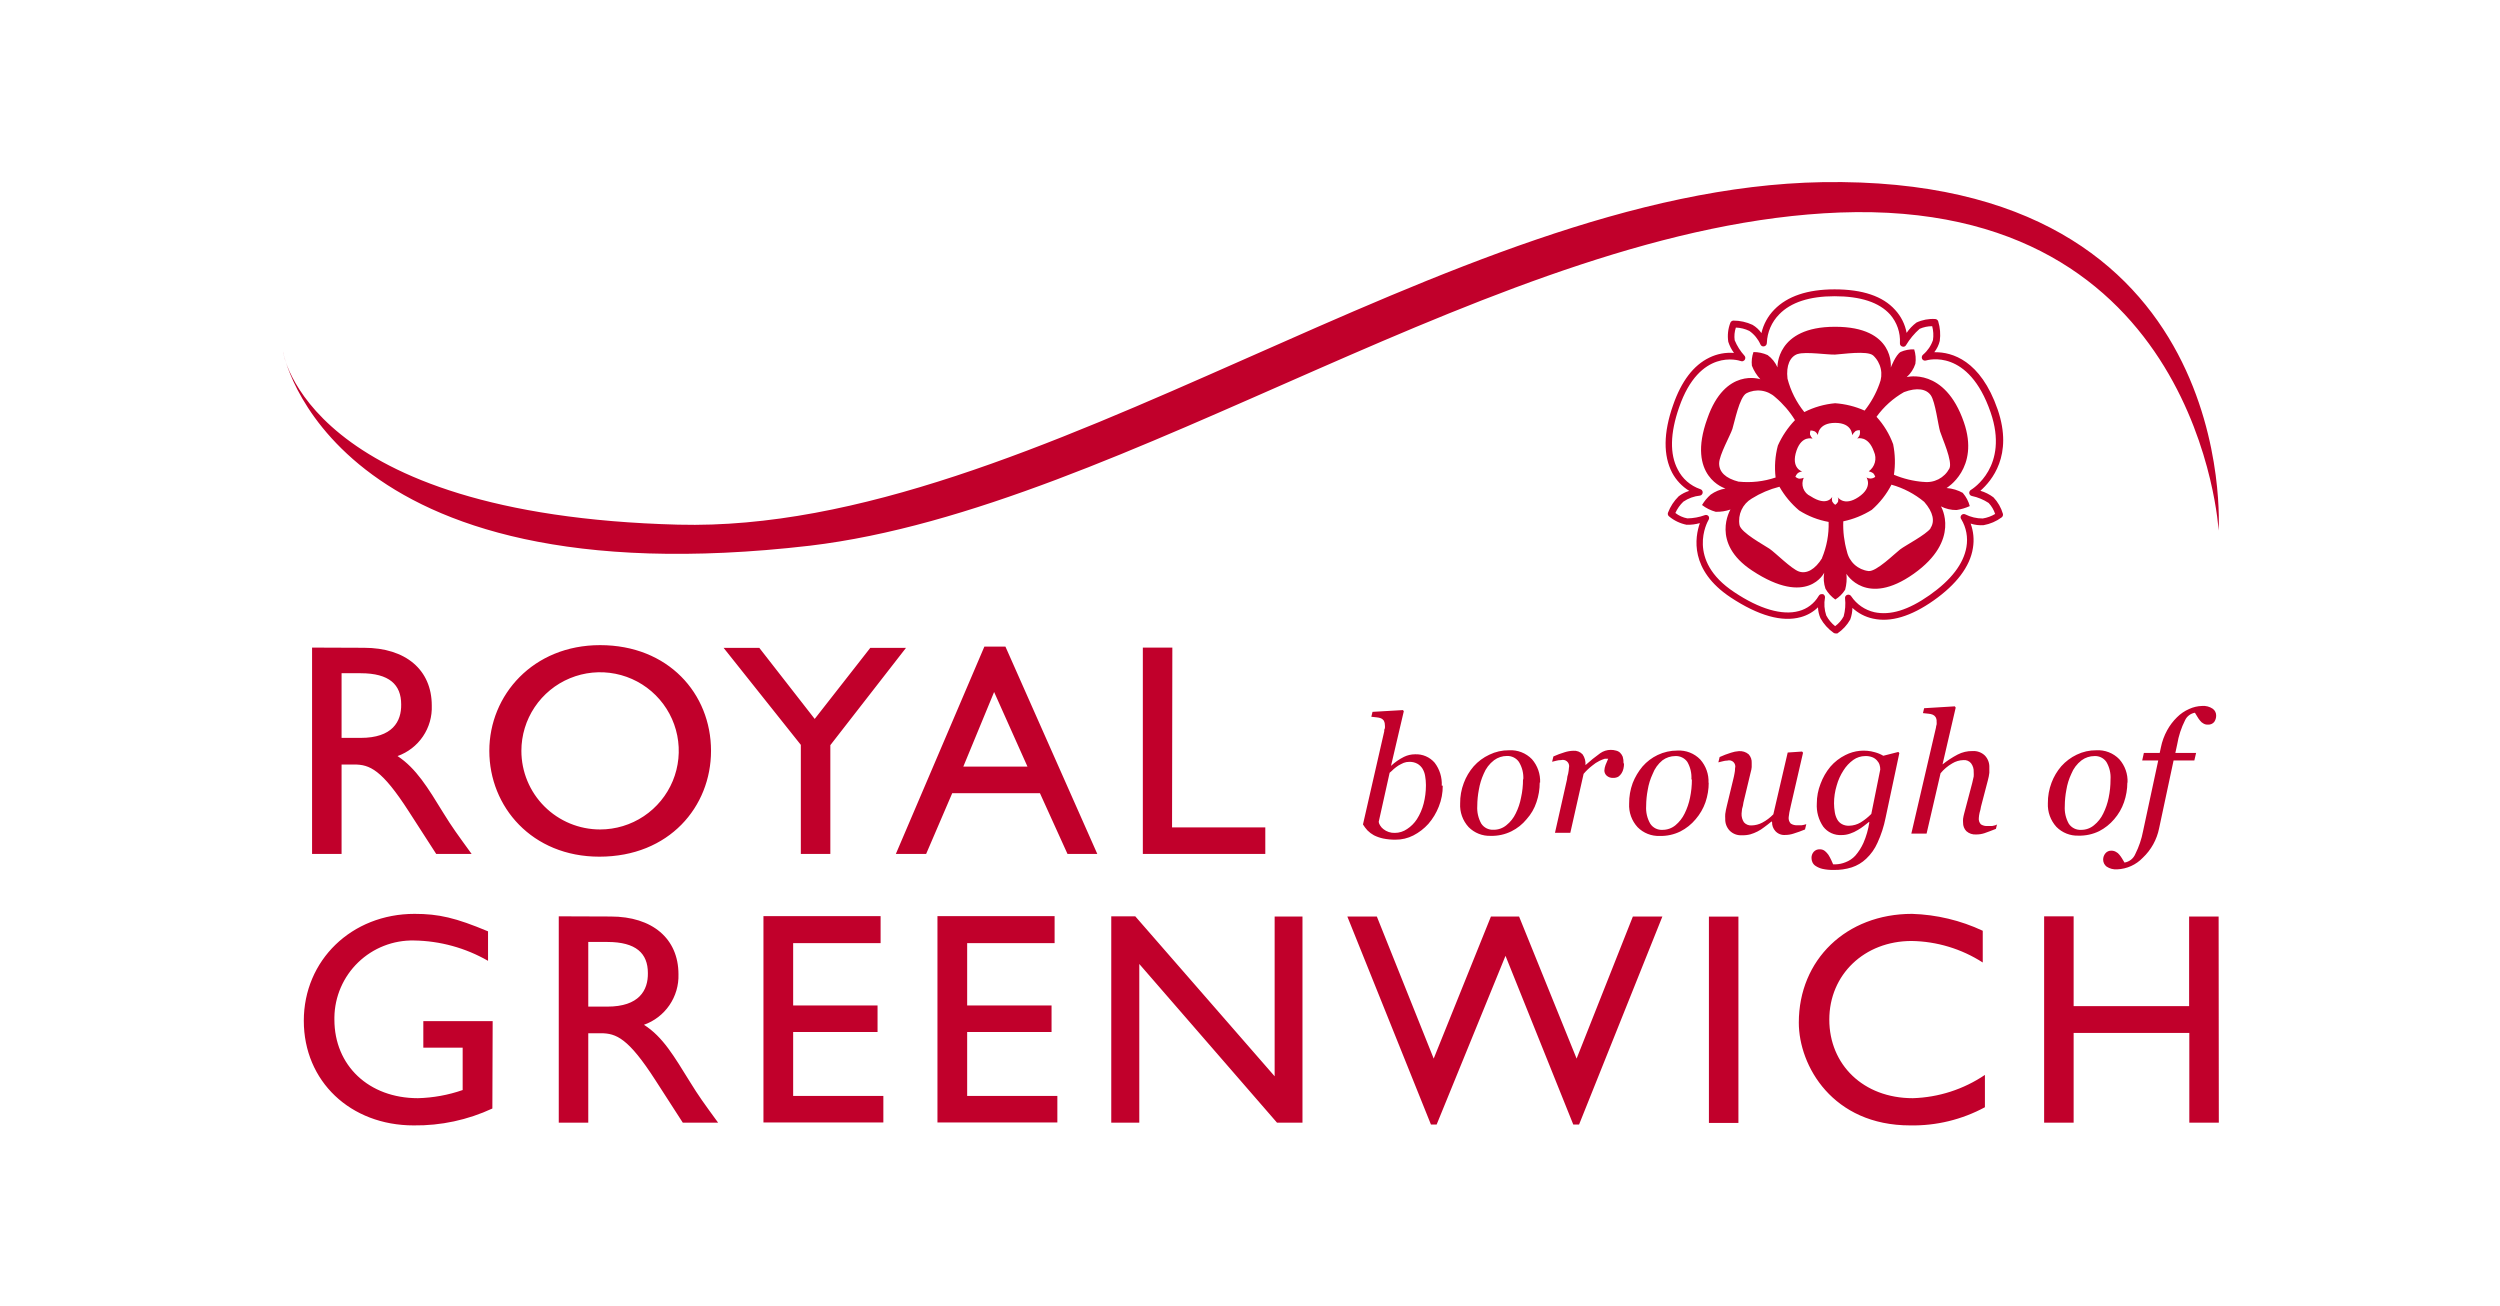 <svg width="400" height="209" viewBox="0 0 400 209" fill="none" xmlns="http://www.w3.org/2000/svg">
<path d="M54.652 118.062H57.706C62.789 118.062 64.237 115.452 64.189 112.701C64.189 109.557 62.301 107.717 57.706 107.717H54.652V118.062ZM58.24 103.646C64.929 103.646 69.084 107.183 69.084 112.89C69.152 114.644 68.657 116.374 67.672 117.827C66.687 119.281 65.263 120.382 63.607 120.97C66.597 122.951 68.439 126.001 70.957 130.104C72.358 132.384 73.192 133.5 75.458 136.628H69.792L65.433 129.868C61.073 123.092 59.138 122.322 56.667 122.322H54.652V136.628H49.931V103.614L58.24 103.646ZM96.012 132.714C98.502 132.714 100.936 131.976 103.006 130.594C105.077 129.212 106.691 127.248 107.644 124.95C108.597 122.652 108.846 120.123 108.36 117.683C107.874 115.244 106.675 113.003 104.914 111.244C103.154 109.485 100.91 108.287 98.468 107.802C96.026 107.317 93.494 107.566 91.194 108.518C88.893 109.469 86.927 111.081 85.543 113.15C84.16 115.218 83.421 117.649 83.421 120.137C83.421 123.473 84.748 126.671 87.109 129.03C89.47 131.389 92.672 132.714 96.012 132.714ZM96.012 103.221C106.902 103.221 113.764 110.956 113.764 120.137C113.764 129.051 107.091 137.068 95.901 137.068C85.105 137.068 78.291 129.082 78.291 120.137C78.291 111.192 85.31 103.221 96.012 103.221ZM139.244 103.661H144.957L132.854 119.225V136.628H128.133V119.178L115.779 103.661H121.491L130.352 115.028L139.244 103.661ZM154.132 122.652H164.393L159.058 110.72L154.132 122.652ZM175.567 136.628H170.798L166.392 126.913H152.354L148.183 136.628H143.336L157.5 103.457H160.868L175.567 136.628ZM187.528 132.384H202.448V136.628H182.854V103.614H187.575L187.528 132.384ZM78.779 177.361C74.838 179.195 70.535 180.119 66.188 180.065C56.069 180.065 48.609 173.006 48.609 163.322C48.609 153.638 56.258 146.218 66.33 146.218C70.201 146.218 72.908 146.847 78.086 149.016V153.733C74.478 151.658 70.399 150.538 66.235 150.478C64.59 150.445 62.954 150.737 61.422 151.338C59.89 151.939 58.492 152.836 57.309 153.979C56.125 155.122 55.18 156.487 54.527 157.996C53.874 159.505 53.526 161.128 53.503 162.772V163.134C53.503 170.491 59.012 175.71 66.865 175.71C69.305 175.648 71.721 175.208 74.026 174.406V167.63H67.731V163.385H78.826L78.779 177.361ZM94.123 161.059H97.176C102.26 161.059 103.708 158.449 103.66 155.682C103.66 152.538 101.772 150.714 97.176 150.714H94.123V161.059ZM97.711 146.642C104.384 146.642 108.555 150.18 108.555 155.886C108.61 157.644 108.104 159.374 107.111 160.826C106.119 162.278 104.69 163.378 103.031 163.967C106.1 165.916 107.878 169.06 110.396 173.101C111.797 175.38 112.615 176.496 114.897 179.625H109.247L104.888 172.865C100.528 166.089 98.593 165.319 96.122 165.319H94.123V179.625H89.402V146.611L97.711 146.642ZM140.896 150.903H126.905V160.87H140.408V165.115H126.905V175.349H141.337V179.593H122.152V146.58H140.896V150.903ZM168.737 150.903H154.746V160.87H168.249V165.115H154.746V175.349H169.177V179.593H149.993V146.58H168.737V150.903ZM208.396 179.625H204.32L182.287 154.236V179.625H177.802V146.611H181.642L203.943 172.205V146.642H208.396V179.625ZM252.652 179.924H251.723L240.88 152.931L229.863 179.924H228.95L215.573 146.642H220.294L229.391 169.375L238.55 146.642H243.051L252.258 169.375L261.26 146.642H265.982L252.652 179.924ZM273.426 146.658H278.147V179.672H273.426V146.658ZM317.24 154C313.844 151.814 309.902 150.621 305.862 150.557C298.307 150.557 292.689 155.934 292.689 163.134C292.689 170.334 298.119 175.71 306.051 175.71C310.172 175.587 314.173 174.294 317.586 171.985V177.157C313.917 179.14 309.797 180.142 305.626 180.065C293.224 180.065 287.81 170.538 287.81 163.621C287.81 153.56 295.396 146.218 305.925 146.218C309.842 146.339 313.693 147.259 317.24 148.922V154ZM355.011 179.625H350.29V165.272H331.782V179.625H327.061V146.611H331.782V160.98H350.258V146.642H354.98L355.011 179.625ZM243.728 124.712C243.789 123.723 243.541 122.74 243.02 121.898C242.806 121.595 242.52 121.35 242.187 121.185C241.855 121.021 241.487 120.941 241.116 120.954C240.374 120.954 239.652 121.191 239.054 121.63C238.311 122.196 237.735 122.951 237.386 123.816C237.02 124.628 236.761 125.484 236.615 126.362C236.452 127.212 236.368 128.075 236.363 128.941C236.298 129.932 236.522 130.92 237.008 131.786C237.22 132.105 237.511 132.363 237.854 132.534C238.196 132.705 238.577 132.783 238.96 132.761C239.719 132.773 240.456 132.51 241.037 132.022C241.665 131.518 242.171 130.878 242.516 130.151C242.916 129.351 243.202 128.499 243.366 127.62C243.581 126.66 243.687 125.679 243.681 124.696M246.356 125.199C246.358 126.269 246.183 127.331 245.837 128.343C245.508 129.349 244.972 130.276 244.263 131.063C243.599 131.88 242.767 132.545 241.824 133.012C240.797 133.518 239.663 133.766 238.519 133.736C237.864 133.761 237.211 133.649 236.601 133.408C235.991 133.167 235.439 132.802 234.978 132.336C234.51 131.827 234.15 131.23 233.917 130.579C233.685 129.928 233.585 129.237 233.624 128.548C233.612 127.431 233.809 126.322 234.207 125.278C234.569 124.306 235.102 123.406 235.781 122.621C236.483 121.832 237.34 121.195 238.299 120.75C239.279 120.274 240.356 120.032 241.446 120.043C242.124 120.003 242.803 120.111 243.436 120.358C244.069 120.605 244.641 120.985 245.113 121.473C246.012 122.507 246.48 123.846 246.419 125.215M259.844 122.181C259.844 122.456 259.812 122.73 259.749 122.998C259.69 123.254 259.589 123.498 259.45 123.721C259.315 123.937 259.139 124.124 258.931 124.272C258.68 124.407 258.398 124.473 258.113 124.46C257.922 124.474 257.73 124.45 257.548 124.387C257.367 124.325 257.2 124.227 257.058 124.099C256.84 123.894 256.71 123.612 256.696 123.313C256.71 123.001 256.774 122.693 256.885 122.401L257.31 121.395H256.775C256.478 121.487 256.188 121.602 255.909 121.74C255.497 121.944 255.111 122.197 254.761 122.495C254.254 122.886 253.79 123.328 253.376 123.816L251.251 133.248H248.796L250.716 124.727C250.738 124.406 250.801 124.089 250.905 123.784C250.97 123.473 251.012 123.158 251.031 122.841C251.098 122.585 251.062 122.312 250.929 122.082C250.796 121.853 250.578 121.685 250.322 121.615C250.143 121.56 249.951 121.56 249.772 121.615C249.522 121.614 249.273 121.646 249.032 121.709L248.339 121.882L248.544 121.033C249.132 120.768 249.736 120.542 250.354 120.357C250.797 120.215 251.258 120.136 251.723 120.121C252 120.098 252.279 120.138 252.538 120.239C252.797 120.34 253.03 120.499 253.218 120.703C253.563 121.204 253.725 121.81 253.675 122.416C254.425 121.739 255.214 121.104 256.035 120.514C256.528 120.167 257.116 119.98 257.719 119.98C257.996 119.977 258.272 120.014 258.538 120.09C258.791 120.141 259.025 120.26 259.214 120.436C259.398 120.62 259.543 120.839 259.639 121.08C259.736 121.417 259.779 121.767 259.765 122.118M270.624 124.712C270.689 123.736 270.464 122.763 269.979 121.913C269.765 121.607 269.476 121.36 269.14 121.195C268.805 121.03 268.433 120.953 268.059 120.97C267.317 120.97 266.595 121.207 265.997 121.646C265.289 122.223 264.746 122.977 264.424 123.831C264.044 124.639 263.779 125.497 263.637 126.378C263.474 127.228 263.39 128.091 263.385 128.956C263.318 129.949 263.548 130.94 264.046 131.802C264.257 132.121 264.549 132.379 264.891 132.55C265.234 132.721 265.615 132.799 265.997 132.777C266.755 132.782 267.491 132.52 268.075 132.038C268.69 131.525 269.189 130.887 269.538 130.167C269.936 129.365 270.227 128.514 270.404 127.636C270.605 126.674 270.705 125.694 270.703 124.712M273.394 125.215C273.396 126.284 273.22 127.347 272.875 128.359C272.526 129.356 271.992 130.279 271.301 131.079C270.629 131.888 269.799 132.551 268.862 133.028C267.835 133.534 266.701 133.782 265.557 133.751C264.902 133.776 264.248 133.665 263.639 133.424C263.029 133.183 262.476 132.818 262.016 132.352C261.548 131.843 261.188 131.245 260.955 130.595C260.723 129.944 260.623 129.253 260.662 128.563C260.653 127.448 260.845 126.341 261.229 125.293C261.607 124.329 262.139 123.432 262.803 122.637C263.476 121.865 264.301 121.239 265.226 120.797C266.209 120.328 267.285 120.087 268.374 120.09C269.052 120.051 269.731 120.158 270.364 120.405C270.997 120.652 271.569 121.032 272.041 121.52C272.953 122.548 273.427 123.89 273.363 125.262M283.498 131.456H283.419C283.026 131.786 282.632 132.085 282.27 132.352C281.606 132.875 280.848 133.265 280.036 133.5C279.599 133.61 279.148 133.658 278.698 133.641C278.339 133.665 277.979 133.611 277.642 133.483C277.305 133.356 277 133.158 276.746 132.902C276.506 132.649 276.32 132.35 276.198 132.023C276.077 131.696 276.022 131.348 276.038 131C276.022 130.749 276.022 130.497 276.038 130.245C276.098 129.811 276.182 129.381 276.29 128.956L277.297 124.79C277.392 124.413 277.47 124.067 277.518 123.768C277.58 123.49 277.612 123.205 277.612 122.92C277.663 122.748 277.666 122.566 277.621 122.392C277.576 122.219 277.485 122.061 277.358 121.935C277.23 121.809 277.071 121.72 276.897 121.678C276.722 121.635 276.54 121.641 276.369 121.693C276.124 121.698 275.88 121.735 275.645 121.803L274.937 121.976L275.141 121.127C275.729 120.858 276.333 120.626 276.951 120.436C277.358 120.298 277.781 120.213 278.21 120.184C278.493 120.16 278.777 120.191 279.048 120.278C279.318 120.364 279.568 120.503 279.784 120.687C279.956 120.875 280.087 121.096 280.171 121.337C280.255 121.577 280.289 121.832 280.272 122.086C280.287 122.301 280.287 122.516 280.272 122.731C280.248 123.008 280.196 123.282 280.114 123.548L278.95 128.406C278.911 128.753 278.838 129.096 278.729 129.428C278.688 129.672 278.661 129.919 278.651 130.167C278.624 130.662 278.757 131.152 279.028 131.566C279.178 131.737 279.365 131.872 279.575 131.959C279.786 132.046 280.013 132.084 280.24 132.069C280.839 132.057 281.426 131.907 281.956 131.629C282.616 131.281 283.216 130.83 283.734 130.293L286.032 120.404L288.33 120.247L288.487 120.436L286.535 128.893C286.441 129.255 286.378 129.617 286.299 129.978C286.247 130.233 286.21 130.49 286.189 130.749C286.166 130.933 286.184 131.119 286.241 131.296C286.298 131.473 286.393 131.634 286.52 131.77C286.837 131.976 287.213 132.07 287.59 132.038H288.298C288.539 132.002 288.776 131.945 289.006 131.865L288.802 132.714C288.204 132.965 287.59 133.185 286.976 133.374C286.545 133.518 286.093 133.593 285.638 133.594C285.347 133.618 285.053 133.576 284.78 133.47C284.508 133.363 284.263 133.196 284.065 132.981C283.704 132.587 283.512 132.068 283.53 131.535M300.841 123.124C300.843 122.868 300.806 122.614 300.731 122.369C300.646 122.104 300.5 121.862 300.306 121.662C300.107 121.441 299.859 121.269 299.582 121.159C299.216 121.018 298.825 120.953 298.433 120.97C297.75 120.973 297.085 121.187 296.529 121.583C295.9 122.036 295.365 122.608 294.955 123.265C294.47 124.011 294.104 124.828 293.869 125.686C293.588 126.609 293.444 127.568 293.444 128.532C293.447 129.011 293.489 129.49 293.57 129.963C293.631 130.358 293.759 130.741 293.948 131.094C294.118 131.411 294.375 131.672 294.688 131.849C295.048 132.046 295.457 132.139 295.868 132.116C296.511 132.104 297.14 131.925 297.694 131.597C298.319 131.213 298.895 130.754 299.409 130.23L300.841 123.124ZM299.079 131.535H299L298.244 132.132C297.925 132.381 297.588 132.606 297.237 132.808C296.857 133.044 296.45 133.234 296.025 133.374C295.586 133.531 295.123 133.611 294.656 133.61C294.092 133.643 293.529 133.536 293.016 133.301C292.503 133.065 292.055 132.707 291.713 132.258C290.971 131.168 290.611 129.863 290.69 128.548C290.692 127.472 290.895 126.405 291.288 125.403C291.654 124.409 292.186 123.484 292.862 122.668C293.528 121.897 294.341 121.266 295.254 120.813C296.712 120.063 298.401 119.9 299.976 120.357C300.451 120.483 300.906 120.673 301.329 120.923L303.737 120.31L303.894 120.499L301.691 130.859C301.419 132.23 300.986 133.565 300.401 134.836C299.976 135.803 299.36 136.674 298.591 137.399C297.932 138.026 297.142 138.499 296.277 138.782C295.341 139.075 294.363 139.213 293.381 139.191C292.779 139.204 292.176 139.146 291.587 139.018C291.207 138.929 290.845 138.774 290.517 138.562C290.28 138.417 290.093 138.203 289.982 137.949C289.889 137.736 289.84 137.505 289.84 137.273C289.83 136.909 289.96 136.554 290.202 136.282C290.323 136.15 290.472 136.046 290.638 135.978C290.804 135.91 290.983 135.88 291.162 135.889C291.466 135.879 291.762 135.979 291.997 136.172C292.204 136.348 292.389 136.549 292.547 136.77C292.71 137.034 292.857 137.307 292.988 137.587C293.13 137.902 293.224 138.137 293.303 138.295H293.696C294.236 138.279 294.769 138.167 295.27 137.964C295.87 137.741 296.409 137.38 296.844 136.911C297.378 136.298 297.818 135.61 298.15 134.867C298.605 133.817 298.922 132.713 299.094 131.582M319.554 131.77L319.349 132.619C318.562 132.934 317.948 133.154 317.508 133.311C317.081 133.45 316.635 133.519 316.186 133.515C315.901 133.537 315.615 133.5 315.344 133.408C315.074 133.316 314.825 133.171 314.612 132.981C314.44 132.801 314.305 132.589 314.216 132.357C314.127 132.125 314.085 131.877 314.093 131.629C314.077 131.42 314.077 131.209 314.093 131C314.134 130.719 314.191 130.441 314.266 130.167L315.556 125.278C315.651 124.9 315.729 124.555 315.792 124.24C315.808 123.999 315.808 123.758 315.792 123.517C315.82 123.015 315.669 122.52 315.367 122.118C315.22 121.939 315.031 121.8 314.817 121.712C314.603 121.624 314.37 121.591 314.14 121.615C313.505 121.633 312.886 121.817 312.346 122.149C311.638 122.559 311.009 123.091 310.489 123.721L308.254 133.374H305.814L309.749 116.443C309.764 116.266 309.801 116.091 309.859 115.924C309.875 115.772 309.875 115.619 309.859 115.468C309.879 115.217 309.824 114.965 309.702 114.745C309.593 114.57 309.434 114.433 309.245 114.352C309.025 114.261 308.791 114.207 308.553 114.194L307.672 114.1L307.86 113.314L312.771 113.015L312.912 113.22L310.803 122.306C311.554 121.707 312.36 121.181 313.211 120.734C313.953 120.345 314.782 120.15 315.619 120.168C315.979 120.146 316.34 120.198 316.679 120.323C317.018 120.447 317.327 120.641 317.586 120.892C317.827 121.148 318.013 121.449 318.135 121.779C318.257 122.108 318.311 122.459 318.295 122.81V123.643C318.248 124.052 318.169 124.457 318.059 124.853L316.957 129.066C316.911 129.392 316.837 129.713 316.737 130.025C316.672 130.304 316.629 130.588 316.611 130.874C316.588 131.058 316.606 131.245 316.663 131.422C316.72 131.598 316.815 131.76 316.941 131.896C317.265 132.1 317.646 132.193 318.027 132.163C318.263 132.179 318.5 132.179 318.735 132.163C318.981 132.117 319.223 132.054 319.459 131.975M337.684 124.712C337.751 123.734 337.521 122.758 337.023 121.913C336.813 121.606 336.528 121.358 336.194 121.193C335.861 121.028 335.49 120.951 335.119 120.97C334.377 120.97 333.654 121.207 333.057 121.646C332.319 122.212 331.748 122.967 331.404 123.831C331.025 124.639 330.76 125.497 330.618 126.378C330.455 127.228 330.371 128.091 330.366 128.956C330.301 129.947 330.525 130.936 331.011 131.802C331.226 132.121 331.52 132.378 331.865 132.549C332.21 132.72 332.594 132.799 332.978 132.777C333.732 132.785 334.463 132.523 335.04 132.038C335.668 131.533 336.173 130.894 336.519 130.167C336.917 129.365 337.208 128.514 337.385 127.636C337.586 126.674 337.686 125.694 337.684 124.712ZM340.375 125.215C340.371 126.285 340.19 127.348 339.84 128.359C339.494 129.358 338.96 130.281 338.266 131.079C337.601 131.863 336.788 132.509 335.874 132.981C334.841 133.485 333.702 133.733 332.553 133.704C331.901 133.727 331.251 133.615 330.644 133.374C330.037 133.133 329.487 132.769 329.028 132.305C328.087 131.273 327.595 129.91 327.659 128.516C327.646 127.399 327.844 126.29 328.241 125.246C328.603 124.274 329.136 123.375 329.815 122.589C330.504 121.821 331.339 121.196 332.27 120.75C333.25 120.274 334.328 120.032 335.418 120.043C336.096 120.003 336.775 120.111 337.407 120.358C338.04 120.605 338.612 120.985 339.085 121.473C339.997 122.501 340.471 123.843 340.407 125.215M347.772 121.678L345.458 132.525C345.099 134.33 344.186 135.978 342.846 137.241C341.773 138.365 340.307 139.03 338.754 139.096C338.154 139.142 337.556 138.988 337.054 138.656C336.883 138.524 336.745 138.355 336.649 138.162C336.554 137.968 336.504 137.756 336.503 137.54C336.502 137.18 336.624 136.83 336.85 136.55C336.967 136.401 337.118 136.284 337.291 136.207C337.464 136.13 337.653 136.097 337.841 136.109C338.09 136.108 338.334 136.174 338.549 136.298C338.766 136.406 338.954 136.562 339.1 136.754C339.256 136.943 339.398 137.142 339.525 137.351L339.919 138.012C340.3 137.95 340.659 137.792 340.962 137.553C341.265 137.313 341.502 137 341.65 136.644C342.234 135.482 342.653 134.243 342.893 132.965L345.317 121.678H342.751L343.019 120.467H345.553L345.742 119.587C345.935 118.624 346.275 117.696 346.749 116.836C347.168 116.07 347.698 115.37 348.323 114.76C348.88 114.203 349.536 113.755 350.258 113.44C350.91 113.136 351.617 112.97 352.336 112.952C352.943 112.902 353.549 113.063 354.051 113.408C354.223 113.535 354.361 113.701 354.454 113.893C354.547 114.085 354.593 114.296 354.586 114.509C354.586 114.868 354.476 115.219 354.272 115.515C354.15 115.661 353.995 115.775 353.819 115.849C353.644 115.923 353.454 115.954 353.264 115.939C353.016 115.954 352.77 115.894 352.556 115.767C352.338 115.654 352.15 115.493 352.005 115.295C351.846 115.103 351.704 114.898 351.58 114.682C351.47 114.493 351.344 114.273 351.187 114.037C350.847 114.094 350.527 114.233 350.253 114.441C349.978 114.649 349.759 114.92 349.613 115.232C349 116.444 348.575 117.743 348.354 119.084L348.055 120.467H351.376L351.093 121.678H347.772ZM45.273 56.247C45.273 56.247 48.892 82.391 108.508 83.947C165.904 85.441 231.626 30.15 291.619 29.144C358.678 28.044 354.98 84.891 354.98 84.891C354.98 84.891 351.958 31.848 294.357 34.002C240.203 36.046 180.147 81.29 129.581 87.312C52.449 96.273 45.273 56.247 45.273 56.247ZM318.956 79.577C318.327 79.103 317.618 78.746 316.863 78.524C318.641 76.951 322.15 72.88 319.632 65.538C316.878 57.552 312.236 56.357 309.702 56.357H309.481C309.904 55.826 310.205 55.209 310.363 54.549C310.508 53.495 310.422 52.422 310.111 51.405C310.076 51.303 310.01 51.213 309.923 51.148C309.836 51.084 309.731 51.047 309.623 51.043C308.595 50.978 307.566 51.172 306.633 51.609C306.019 52.068 305.487 52.626 305.059 53.26C304.807 51.884 304.168 50.608 303.218 49.581C301.266 47.396 298.008 46.296 293.523 46.296C289.211 46.296 285.969 47.396 283.891 49.534C282.869 50.572 282.155 51.873 281.83 53.291C281.452 52.754 280.964 52.304 280.398 51.971C279.441 51.529 278.399 51.298 277.344 51.295C277.238 51.3 277.136 51.335 277.049 51.396C276.963 51.457 276.896 51.542 276.857 51.641C276.481 52.611 276.367 53.663 276.526 54.691C276.731 55.329 277.04 55.929 277.439 56.467C276.078 56.361 274.714 56.622 273.489 57.222C270.955 58.448 269.019 60.995 267.697 64.815C266.123 69.264 266.123 72.911 267.54 75.631C268.176 76.827 269.122 77.831 270.278 78.539C269.669 78.722 269.098 79.015 268.594 79.404C267.839 80.145 267.254 81.041 266.879 82.029C266.841 82.131 266.836 82.241 266.864 82.345C266.892 82.45 266.953 82.543 267.036 82.611C267.846 83.291 268.815 83.756 269.853 83.963C270.571 83.985 271.288 83.895 271.978 83.696C271.191 85.944 270.294 91.21 276.92 95.597C281.358 98.521 285.135 99.574 288.125 98.741C289.162 98.46 290.11 97.919 290.879 97.169C290.898 97.77 291.031 98.362 291.273 98.914C291.789 99.844 292.51 100.645 293.381 101.256C293.475 101.318 293.584 101.351 293.696 101.35H293.98C294.833 100.779 295.539 100.014 296.041 99.118C296.257 98.523 296.374 97.896 296.387 97.263C297.307 98.122 298.445 98.715 299.677 98.977C302.494 99.605 305.752 98.631 309.371 96.084C312.991 93.537 315.21 90.66 315.666 87.689C315.886 86.375 315.761 85.026 315.304 83.774C315.974 83.991 316.68 84.076 317.382 84.026C318.424 83.838 319.41 83.413 320.262 82.784C320.347 82.72 320.412 82.632 320.449 82.531C320.485 82.431 320.491 82.322 320.467 82.218C320.181 81.23 319.663 80.324 318.956 79.577ZM317.24 82.957C316.267 82.961 315.307 82.734 314.439 82.297C314.333 82.246 314.214 82.232 314.099 82.258C313.985 82.284 313.883 82.347 313.809 82.438C313.734 82.529 313.692 82.643 313.692 82.76C313.692 82.878 313.734 82.992 313.809 83.083C314.609 84.419 314.899 85.999 314.628 87.532C314.171 90.204 312.188 92.798 308.742 95.219C305.295 97.64 302.447 98.489 299.913 97.955C298.394 97.611 297.065 96.7 296.199 95.408C296.136 95.303 296.04 95.222 295.926 95.179C295.811 95.136 295.685 95.134 295.569 95.172C295.453 95.205 295.352 95.279 295.285 95.38C295.219 95.481 295.191 95.603 295.207 95.722C295.314 96.692 295.239 97.673 294.987 98.615C294.658 99.238 294.19 99.776 293.618 100.187C293.034 99.718 292.552 99.135 292.201 98.474C291.89 97.558 291.82 96.578 291.997 95.628C292.013 95.512 291.992 95.394 291.935 95.292C291.878 95.19 291.789 95.109 291.682 95.062H291.461C291.381 95.059 291.302 95.076 291.23 95.111C291.159 95.147 291.098 95.201 291.052 95.266L290.974 95.376C290.282 96.558 289.15 97.417 287.826 97.766C285.166 98.505 281.531 97.452 277.486 94.748C269.727 89.623 273.205 83.46 273.363 83.193C273.424 83.102 273.456 82.995 273.456 82.886C273.456 82.777 273.424 82.67 273.363 82.58C273.294 82.496 273.201 82.436 273.097 82.408C272.992 82.38 272.882 82.385 272.78 82.422C271.883 82.752 270.936 82.927 269.979 82.941C269.279 82.812 268.62 82.515 268.059 82.077C268.364 81.398 268.797 80.784 269.334 80.269C270.134 79.722 271.06 79.387 272.025 79.294C272.141 79.265 272.244 79.198 272.318 79.105C272.391 79.01 272.431 78.894 272.431 78.775C272.431 78.656 272.391 78.54 272.318 78.446C272.244 78.352 272.141 78.285 272.025 78.256C270.462 77.719 269.173 76.59 268.437 75.112C267.146 72.675 267.209 69.327 268.657 65.177C271.946 55.65 278.21 57.662 278.478 57.756C278.546 57.789 278.621 57.807 278.697 57.809C278.773 57.81 278.849 57.796 278.919 57.766C278.989 57.736 279.052 57.692 279.103 57.636C279.155 57.58 279.193 57.514 279.217 57.442C279.249 57.355 279.258 57.261 279.241 57.17C279.224 57.078 279.184 56.993 279.123 56.923C278.458 56.192 277.926 55.352 277.549 54.439C277.454 53.758 277.518 53.063 277.738 52.411C278.486 52.438 279.22 52.62 279.894 52.946C280.675 53.492 281.29 54.243 281.672 55.115C281.718 55.229 281.804 55.323 281.915 55.378C282.025 55.433 282.151 55.446 282.27 55.414C282.391 55.386 282.499 55.317 282.576 55.22C282.653 55.123 282.695 55.003 282.695 54.879C282.757 53.155 283.465 51.517 284.678 50.289C286.535 48.371 289.526 47.396 293.523 47.396C297.678 47.396 300.668 48.371 302.415 50.32C303.517 51.582 304.082 53.223 303.989 54.895C303.973 55.015 304.001 55.136 304.067 55.238C304.134 55.339 304.234 55.412 304.351 55.445C304.462 55.491 304.587 55.493 304.7 55.453C304.813 55.412 304.908 55.331 304.965 55.225C305.551 54.25 306.283 53.37 307.136 52.615C307.771 52.334 308.457 52.189 309.151 52.191C309.342 52.914 309.385 53.668 309.277 54.408C308.973 55.312 308.429 56.116 307.703 56.734C307.598 56.815 307.525 56.93 307.496 57.06C307.467 57.189 307.485 57.324 307.546 57.442C307.605 57.546 307.699 57.626 307.81 57.669C307.922 57.712 308.046 57.715 308.159 57.678C308.443 57.599 314.958 55.681 318.499 65.978C321.489 74.641 315.572 78.241 315.352 78.382C315.259 78.434 315.184 78.513 315.136 78.609C315.088 78.704 315.07 78.811 315.084 78.917C315.098 79.023 315.145 79.123 315.218 79.202C315.292 79.281 315.388 79.335 315.493 79.357C316.452 79.558 317.365 79.937 318.184 80.473C318.655 80.977 319.01 81.578 319.223 82.234C318.615 82.6 317.942 82.845 317.24 82.957ZM314.093 78.885C313.282 78.426 312.379 78.152 311.449 78.084C311.449 78.084 316.784 74.939 314.219 67.55C311.165 58.7 305.075 60.334 305.075 60.334C305.715 59.761 306.193 59.029 306.46 58.212C306.571 57.438 306.506 56.648 306.271 55.901C305.525 55.87 304.782 56.01 304.099 56.31C303.312 56.766 302.525 58.81 302.525 58.81C302.525 58.81 303.281 52.254 293.57 52.285C284.128 52.285 284.395 58.778 284.395 58.778C284.054 57.995 283.511 57.317 282.821 56.813C282.108 56.494 281.336 56.328 280.555 56.326C280.307 57.026 280.22 57.773 280.303 58.511C280.615 59.312 281.074 60.048 281.657 60.68C281.657 60.68 276.023 58.715 273.174 66.969C269.775 76.307 276.07 78.162 276.07 78.162C275.219 78.303 274.411 78.637 273.709 79.137C273.164 79.618 272.697 80.18 272.324 80.803C272.975 81.304 273.719 81.672 274.512 81.888C275.314 81.91 276.114 81.788 276.872 81.526C276.872 81.526 273.63 86.871 280.335 91.289C289.227 97.169 291.871 91.635 291.871 91.635C291.725 92.493 291.795 93.374 292.075 94.197C292.47 94.879 293.007 95.469 293.649 95.927C294.287 95.529 294.825 94.992 295.223 94.355C295.447 93.525 295.517 92.662 295.427 91.808C295.427 91.808 298.575 97.2 306.192 91.808C313.809 86.415 310.552 81.023 310.552 81.023C311.326 81.418 312.185 81.618 313.054 81.605C313.782 81.489 314.491 81.278 315.163 80.976C314.959 80.205 314.583 79.49 314.061 78.885H314.093ZM287.653 56.64C288.88 56.231 292.5 56.782 293.602 56.734C294.703 56.687 298.764 56.043 299.708 56.876C300.322 57.445 300.747 58.189 300.924 59.008C301.102 59.826 301.023 60.678 300.7 61.451C300.149 62.984 299.352 64.418 298.339 65.695C296.846 65.03 295.248 64.631 293.618 64.516C291.9 64.67 290.228 65.15 288.692 65.931C287.423 64.362 286.506 62.539 286 60.586C285.749 58.448 286.425 57.049 287.621 56.64H287.653ZM278.21 77.077C276.054 76.527 275.062 75.505 275.062 74.153C275.062 72.801 276.857 69.657 277.187 68.619C277.518 67.582 278.305 63.526 279.422 62.928C280.164 62.545 281.007 62.4 281.835 62.512C282.663 62.624 283.436 62.99 284.049 63.557C285.286 64.603 286.349 65.84 287.196 67.22C286.055 68.409 285.129 69.787 284.458 71.292C284.016 72.957 283.893 74.691 284.096 76.401C282.194 77.043 280.176 77.269 278.179 77.062L278.21 77.077ZM291.572 89.245C290.423 91.132 289.054 91.855 287.842 91.446C286.63 91.037 284.049 88.428 283.12 87.799C282.192 87.17 278.572 85.237 278.32 84.01C278.176 83.187 278.288 82.339 278.639 81.581C278.991 80.822 279.566 80.189 280.287 79.766C281.654 78.91 283.146 78.274 284.71 77.879C285.528 79.317 286.593 80.6 287.857 81.668C289.297 82.581 290.9 83.206 292.579 83.507C292.642 85.495 292.277 87.473 291.509 89.308L291.572 89.245ZM294.09 79.53C294.137 79.779 294.137 80.035 294.09 80.284C293.981 80.482 293.824 80.65 293.633 80.772C293.439 80.636 293.277 80.459 293.161 80.253C293.097 80 293.097 79.735 293.161 79.483C293.161 79.483 292.374 81.149 289.683 79.388C289.417 79.268 289.178 79.096 288.979 78.883C288.78 78.669 288.626 78.419 288.525 78.145C288.424 77.872 288.378 77.581 288.391 77.29C288.403 76.998 288.473 76.712 288.597 76.448C288.356 76.542 288.1 76.59 287.842 76.59C287.626 76.539 287.426 76.436 287.259 76.291C287.336 76.069 287.465 75.87 287.637 75.71C287.847 75.552 288.099 75.459 288.361 75.442C288.361 75.442 286.472 74.939 287.448 72.078C288.314 69.594 290.014 70.192 290.014 70.192C289.836 70 289.697 69.776 289.604 69.531C289.575 69.308 289.602 69.081 289.683 68.871C289.922 68.876 290.158 68.93 290.376 69.028C290.587 69.176 290.755 69.376 290.863 69.61C290.863 69.61 290.863 67.66 293.633 67.66C296.403 67.66 296.34 69.626 296.34 69.626C296.494 69.373 296.685 69.145 296.907 68.95C297.115 68.861 297.341 68.818 297.568 68.824C297.615 69.052 297.615 69.287 297.568 69.516C297.491 69.767 297.343 69.99 297.143 70.16C297.143 70.16 298.906 69.594 299.834 72.267C300.081 72.806 300.133 73.415 299.98 73.988C299.828 74.561 299.482 75.064 299 75.411C299.253 75.464 299.494 75.565 299.708 75.71C299.863 75.875 299.976 76.074 300.039 76.291C299.844 76.45 299.604 76.545 299.353 76.562C299.102 76.579 298.852 76.517 298.638 76.386C298.638 76.386 299.708 77.958 297.363 79.53C295.018 81.102 294.027 79.53 294.027 79.53H294.09ZM308.899 84.529C308.144 85.567 304.886 87.249 304.02 87.909C303.155 88.569 300.227 91.493 298.968 91.368C298.135 91.269 297.354 90.913 296.733 90.349C296.113 89.785 295.684 89.042 295.506 88.224C295.061 86.66 294.865 85.037 294.924 83.413C296.542 83.073 298.087 82.45 299.488 81.573C300.78 80.44 301.847 79.075 302.635 77.549C304.557 78.087 306.343 79.025 307.876 80.3C309.324 81.951 309.607 83.444 308.868 84.513L308.899 84.529ZM307.75 77.109C306.125 76.981 304.531 76.593 303.029 75.961C303.271 74.336 303.229 72.682 302.903 71.072C302.309 69.452 301.405 67.962 300.243 66.686C301.407 65.071 302.904 63.725 304.634 62.74C306.712 61.954 308.238 62.221 308.946 63.274C309.655 64.328 310.095 67.991 310.41 69.028C310.725 70.066 312.456 73.823 311.905 74.955C311.512 75.698 310.899 76.302 310.15 76.685C309.401 77.067 308.552 77.21 307.719 77.093L307.75 77.109ZM228.148 125.561C228.145 125.092 228.103 124.623 228.022 124.161C227.959 123.744 227.814 123.344 227.597 122.982C227.394 122.656 227.113 122.386 226.778 122.196C226.378 121.982 225.927 121.878 225.472 121.898C225.171 121.895 224.872 121.948 224.591 122.055C224.305 122.181 224.027 122.322 223.757 122.479C223.492 122.65 223.24 122.839 223.001 123.045C222.765 123.281 222.545 123.47 222.34 123.643L220.593 131.503C220.625 131.713 220.706 131.912 220.829 132.085C220.958 132.305 221.129 132.497 221.333 132.651C221.853 133.069 222.507 133.287 223.174 133.264C223.872 133.262 224.553 133.048 225.126 132.651C225.755 132.243 226.291 131.707 226.7 131.079C227.195 130.304 227.562 129.455 227.786 128.563C228.024 127.628 228.146 126.667 228.148 125.702M230.839 125.702C230.851 126.849 230.637 127.987 230.209 129.051C229.814 130.061 229.25 130.997 228.541 131.818C227.858 132.577 227.042 133.205 226.133 133.673C225.252 134.123 224.275 134.355 223.285 134.349C222.619 134.357 221.954 134.294 221.302 134.16C220.788 134.051 220.291 133.877 219.822 133.641C219.446 133.435 219.102 133.175 218.799 132.871C218.527 132.576 218.285 132.254 218.075 131.912L221.475 117.024C221.451 116.844 221.49 116.661 221.585 116.505C221.601 116.354 221.601 116.201 221.585 116.049C221.591 115.799 221.537 115.551 221.428 115.326C221.314 115.156 221.156 115.02 220.971 114.933C220.749 114.849 220.516 114.797 220.279 114.776L219.413 114.682L219.602 113.896L224.481 113.613L224.607 113.801L222.561 122.542C223.178 121.961 223.878 121.473 224.638 121.096C225.187 120.828 225.79 120.688 226.401 120.687C226.994 120.659 227.586 120.765 228.131 121C228.676 121.234 229.161 121.59 229.548 122.039C230.347 123.088 230.749 124.386 230.681 125.702" fill="#C1002B"/>
</svg>
